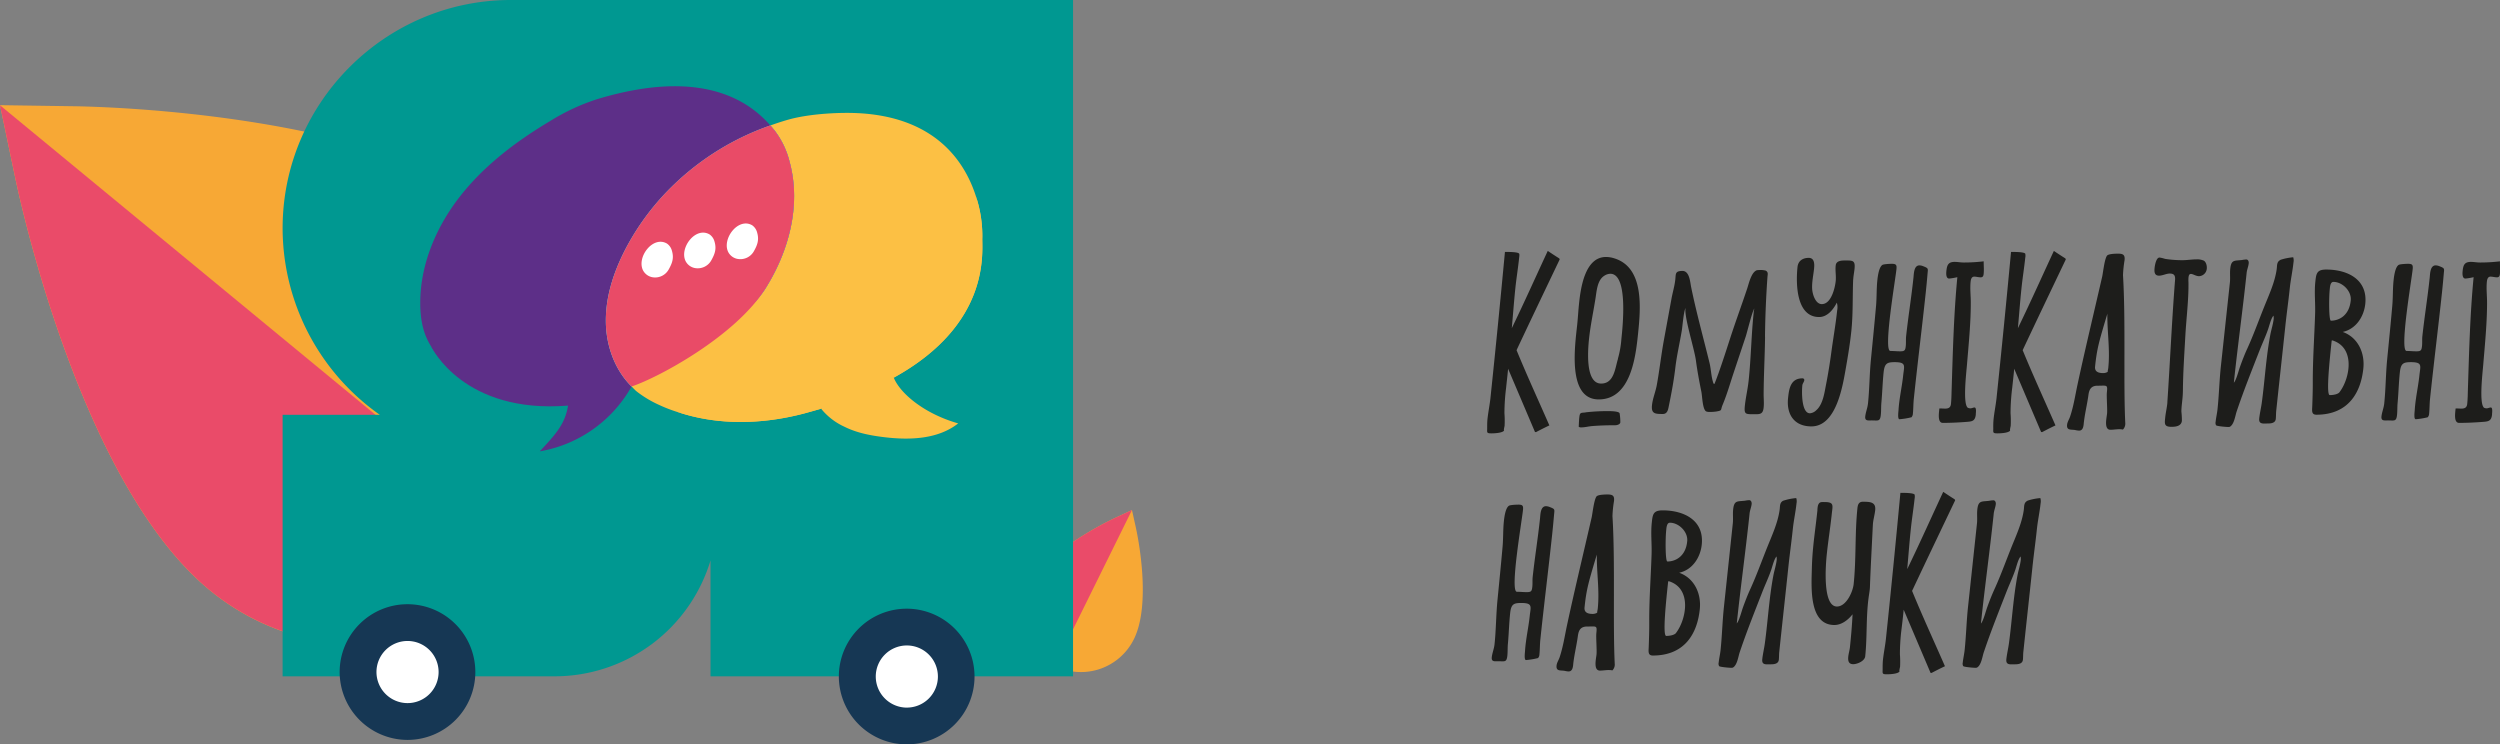 <svg xmlns="http://www.w3.org/2000/svg" xmlns:xlink="http://www.w3.org/1999/xlink" viewBox="0 0 1186.16 353.18"><rect x="0" y="0" width="1186.16" height="353.18" fill="#808080" stroke="none"/><defs><style>.cls-1{fill:#f7a835;}.cls-2{fill:#ea4b69;}.cls-3{fill:#009891;}.cls-4{fill:#5d2f88;}.cls-5{fill:#fcc044;}.cls-6{fill:url(#linear-gradient);}.cls-7{fill:#e94b67;}.cls-8{fill:#fff;}.cls-9{fill:#163754;}.cls-10{fill:#1d1d1b;}</style><linearGradient id="linear-gradient" x1="288.95" y1="-96.98" x2="462.95" y2="-96.98" gradientTransform="translate(-93.37 190.94) rotate(3.72)" gradientUnits="userSpaceOnUse"><stop offset="0" stop-color="#a9dbec"/><stop offset="0.72" stop-color="#89b6de"/><stop offset="1" stop-color="#7ba6d8"/></linearGradient></defs><g id="Шар_2" data-name="Шар 2"><g id="Шар_1-2" data-name="Шар 1"><path class="cls-1" d="M260.29,264.48a114.35,114.35,0,0,0-15.58-160.94C184.54,53.94,50.13,50.62,35,50.41L0,49.9,7.17,84.17c3.1,14.8,32,146.11,92.17,195.71a114.33,114.33,0,0,0,161-15.4"/><path class="cls-2" d="M7.17,84.16c3.1,14.81,32,146.11,92.17,195.72a114.35,114.35,0,0,0,160.94-15.39L0,49.94Z"/><path class="cls-1" d="M500.54,316A28,28,0,0,0,538,303.25c8.45-17.1,1.73-49.29.93-52.91L537.08,242l-7.75,3.62c-3.36,1.57-33,15.79-41.46,32.89A27.95,27.95,0,0,0,500.54,316"/><path class="cls-2" d="M529.33,245.6c-3.36,1.57-33,15.79-41.46,32.89A28,28,0,0,0,500.53,316l36.55-74Z"/><path class="cls-3" d="M242.39,0c-59.57,0-108.3,48.73-108.3,108.3a108.35,108.35,0,0,0,46.11,88.5H134.09V320.89H263.37a77.3,77.3,0,0,0,73.75-55v55h172V0Z"/><path class="cls-4" d="M204.76,164.69s15.12,31.79,64.75,27.75S272.79,172,272.79,172l-20.58-7.34-23.85-.93Z"/><path class="cls-4" d="M287.46,152.26c0-12.46,4.22-24.62,10.13-35.59a118.47,118.47,0,0,1,22.24-29.13,126.08,126.08,0,0,1,45.68-28c-9.25-10.53-31.09-28-82.34-12.44A99.77,99.77,0,0,0,261.23,57.3c-15.94,9.49-31.05,20.83-42.57,35.37s-19.28,32.56-19.26,51.12c0,6,.81,12.12,3.45,17.51,13,26.62,54.83,27,67.09,24.68.11,13.25-4.83,18.48-13.85,28.18a62,62,0,0,0,42.2-28.47l1.36-2.29C291.56,175.4,287.49,163.71,287.46,152.26Z"/><path class="cls-5" d="M424.06,179.18c2.85,7.18,14.06,17,30.57,21.71-9.56,7.51-22.83,8-34.91,6.56-6.56-.79-13.11-2-19.11-5A30.43,30.43,0,0,1,390,194.42c-.07-.08-.23-.32-.39-.55a.25.25,0,0,0-.16.08c-2.45.71-5,1.42-7.58,2.13-19.82,5.29-41.15,5.92-60.5-.63h-.07a68.61,68.61,0,0,1-8.38-3.24,51.9,51.9,0,0,1-11.13-6.71c-.71-.64-1.42-1.43-2.13-2.14,2.29-3.94,5.52-9.47,5.52-9.47s40.44-13.11,56.23-34.51a24.22,24.22,0,0,0,1.82-2.61c11.14-17.69,16.9-39.49,11.45-59.71a39.53,39.53,0,0,0-7.18-15.16c-.64-.79-1.27-1.58-2-2.37,3.32-1.18,6.64-2.29,10-3.16,9.4-2.37,23-3.24,33.09-2.6C444,56.14,457.71,76.59,463,93a.56.56,0,0,0,.08.23,59.5,59.5,0,0,1,3,19.35C465.76,118.84,470.74,153.43,424.06,179.18Z"/><path class="cls-6" d="M363.27,136.76c11.09-17.72,16.87-39.49,11.47-59.69a41.16,41.16,0,0,0-7.24-15.2c-.58-.73-1.26-1.53-2-2.36a126.08,126.08,0,0,0-45.68,28,118.47,118.47,0,0,0-22.24,29.13c-5.91,11-10.17,23.13-10.13,35.59,0,11.45,4.1,23.14,12.19,31.14,2.35-4,5.52-9.52,5.52-9.52S348.93,159.65,363.27,136.76Z"/><path class="cls-7" d="M363.27,136.76c11.09-17.72,16.87-39.49,11.47-59.69a41.16,41.16,0,0,0-7.24-15.2c-.58-.73-1.26-1.53-2-2.36a126.08,126.08,0,0,0-45.68,28,118.47,118.47,0,0,0-22.24,29.13c-5.91,11-10.17,23.13-10.13,35.59,0,11.45,4.1,23.14,12.19,31.14C311.82,179.44,348.93,159.65,363.27,136.76Z"/><path class="cls-8" d="M305.07,128.23a6.31,6.31,0,0,0,4.53,3.32,7.37,7.37,0,0,0,7.77-3.88c1.67-3,2.4-5.31,1.46-8.59a6,6,0,0,0-2.37-3.51C309.82,111.66,302,122,305.07,128.23Z"/><path class="cls-8" d="M325.29,123.89a6.24,6.24,0,0,0,4.52,3.31,7.36,7.36,0,0,0,7.78-3.87c1.66-3,2.39-5.31,1.45-8.59a6,6,0,0,0-2.37-3.51C330,107.32,322.23,117.68,325.29,123.89Z"/><path class="cls-8" d="M345.5,119.55a6.25,6.25,0,0,0,4.53,3.31A7.37,7.37,0,0,0,357.8,119c1.67-3,2.39-5.31,1.45-8.6a6,6,0,0,0-2.36-3.51C350.25,103,342.45,113.34,345.5,119.55Z"/><path class="cls-5" d="M424.06,179.18a53.73,53.73,0,0,1-2.92-5.77c52.44-24.64,42.73-76.13,41.94-80.16a59.5,59.5,0,0,1,3,19.35C465.76,118.84,470.74,153.43,424.06,179.18Z"/><path class="cls-5" d="M389.63,193.87a.25.25,0,0,0-.16.08c-2.45.71-5,1.42-7.58,2.13-19.82,5.29-41.15,5.92-60.5-.63,37.12,5.05,64.13-6.72,64.13-6.72Z"/><path class="cls-9" d="M430.26,353.18A32.19,32.19,0,1,0,398,321a32.27,32.27,0,0,0,32.22,32.18"/><path class="cls-8" d="M430.26,335.73A14.74,14.74,0,1,0,415.52,321a14.77,14.77,0,0,0,14.74,14.74"/><path class="cls-9" d="M193.37,351.06a32.19,32.19,0,1,0-32.22-32.19,32.28,32.28,0,0,0,32.22,32.19"/><path class="cls-8" d="M193.37,333.6a14.74,14.74,0,1,0-14.75-14.73,14.77,14.77,0,0,0,14.75,14.73"/><path class="cls-10" d="M719.56,166.16c4.92,12,10.36,23.79,15.56,35.68-2.12,1-4.24,2.08-6.34,3.18l-.48-.05-12.76-30c-.27,3-.63,6-.94,9a98.73,98.73,0,0,0-.8,12.1,46.11,46.11,0,0,1,.08,5.88c-.06.6-.48,1.84-.27,2.37-.89,1.15-4.65,1.3-6,1.3-2.36,0-2-.46-2-2.38,0-1.43,0-2.82.13-4.26.35-3.26,1-6.51,1.39-9.77q3.66-34.83,6.91-69.67c1.25,0,6.13-.08,6.74.82.23.32.06,1.5,0,1.93-.5,4.79-1.28,9.58-1.79,14.38-.66,6.35-1.12,12.7-1.7,19.05,5.9-12.15,11.38-24.44,17.07-36.67,1.8,1.21,3.61,2.41,5.46,3.56l.2.47c-6.85,14.36-13.72,28.7-20.48,43.09Z"/><path class="cls-10" d="M777.14,158.89c-1.13,10.77-3.55,30.62-18.6,30.62s-11.26-25.54-10.2-35.62c.34-3.23.5-6.46.84-9.7.76-7.17,2.67-22.26,12.81-22.26a12.78,12.78,0,0,1,3.66.56C780.27,126.74,778.47,146.24,777.14,158.89Zm-24.89,36.76a93,93,0,0,1,10.65-.59c1.12,0,5.06,0,5.54,1a24.82,24.82,0,0,1,.35,4.33c-.11,1-1.61,1.37-2.42,1.37-3.66,0-7.34.11-11,.4-1.69.14-3.38.62-5.07.62a2,2,0,0,1-1.25-.28c.07-1.43.11-2.87.26-4.31.28-2.62.66-2.26,3-2.5Zm15.38-25.45a45.49,45.49,0,0,0,1.65-9.25c.62-5.87,3.34-31.06-5.25-31.06a5.56,5.56,0,0,0-2.93,1c-3.26,2.09-3.54,7.25-4.07,10.52-1,6.42-2.4,12.83-3.08,19.27-.56,5.28-1.9,21.31,5.73,21.31,6.22,0,6.62-7.43,8-11.75Z"/><path class="cls-10" d="M837.46,159.76h0c-.11,9.05-.63,18.14-.68,27.19,0,2.16.23,4.29,0,6.47-.35,3.32-1.93,3.11-4.81,3.11-3.82,0-4.51,0-4.1-4s1.38-7.95,1.8-12c1.14-10.78,1.26-21.51,2.39-32.26a6.14,6.14,0,0,1,.34-1.85c-.88.7-3.44,11.18-4.07,13.11-1.89,5.71-3.81,11.42-5.71,17.13-1.75,5.24-3.21,10.44-5.36,15.57-1,2.44,0,2.5-2.89,3a17.3,17.3,0,0,1-3,.21,4.23,4.23,0,0,1-1.88-.25c-1.71-1-1.82-7.15-2.23-9.19-1-4.92-1.92-9.79-2.58-14.79-.76-5.71-5.46-20.2-5-24.72a.92.92,0,0,1,.12-.41c-.93,1.15-1.55,9.12-1.86,10.87-1,5.89-2.37,11.74-3.07,17.66s-1.79,11.81-3,17.67c-.37,1.78-.59,4.14-2.92,4.14-3.56,0-5.57-.05-5.14-4.14.34-3.28,1.71-6.4,2.29-9.64,1.23-6.79,2-13.62,3.2-20.41L793,142.06c.56-3.17,1.55-6.34,1.88-9.51.28-2.61-.16-4,3.41-4,3.34,0,3.61,5.31,4.11,7.74,2.48,12.08,5.8,24,8.72,35.95.73,3,.74,6.18,1.68,9.1,0,.12.26.85.49.85s.47-.83.5-.9c.56-1.32,1-2.67,1.51-4,1.92-5.42,3.7-10.88,5.45-16.33,2.61-8.11,5.59-16.13,8.28-24.22.76-2.3,1.9-7.57,4.51-8.52a9.57,9.57,0,0,1,1.49-.1,8.38,8.38,0,0,1,2.82.31c1.23.79.84,1.7.74,3.06-.66,9.41-1.06,18.87-1.16,28.25Z"/><path class="cls-10" d="M879.26,132.63c-.34,8.26,0,16.47-.9,24.76-.58,5.48-1.48,11-2.43,16.44-1.5,8.55-4.41,28.48-16.49,28.48-8.11,0-11.88-5.63-11.07-13.41.46-4.35,1.13-9.39,6.82-9.39a.81.81,0,0,1,.89.83c-.09.89-.85,1.6-.94,2.5-.31,2.95-.46,13.25,3.61,13.25a4.84,4.84,0,0,0,3-1.45c3.21-2.78,3.89-8.39,4.64-12.17,1-5.11,1.83-10.22,2.51-15.35.89-6.62,2.07-13.23,2.77-19.86a7.42,7.42,0,0,0-.17-3.67c-1.65,3.29-4.48,6.83-8.4,6.83-10.81,0-11.09-15.66-10.25-23.72.32-3,2.53-4.35,5.34-4.35s2.73,3.12,2.51,5.21c-.34,3.19-1.09,6.41-.89,9.58.16,2.48,1.54,7.15,4.58,7.15,4.46,0,6.24-7.65,6.59-10.94.26-2.51-.3-4.93,0-7.43.22-2.16,2.61-2.33,4.23-2.33,3.72,0,5.14-.23,4.7,4-.18,1.68-.54,3.35-.62,5Z"/><path class="cls-10" d="M913.63,139.46c-1.78,16.58-3.85,33.15-5.59,49.73-.25,2.36-.2,4.73-.44,7.07a2.78,2.78,0,0,1-.67,1.72,34.42,34.42,0,0,1-5.69.93c-1,0-.51-3.53-.47-4.22.33-5.6,1.66-11.27,2.2-16.43.49-4.67,1.62-6.38-3.87-6.43-3.65,0-4.93.47-5.39,4.83-.5,4.79-.63,9.71-1.07,14.54-.17,1.87-.06,3.74-.26,5.62-.34,3.28-1.27,2.66-4.28,2.66-1.72,0-3.35.35-3.11-1.89.21-2.05,1.08-4,1.3-6.14.73-6.94.71-13.85,1.39-20.8.83-8.55,1.7-17.11,2.45-25.67.34-4,.18-7.9.59-11.88.18-1.7.7-6.33,2.42-7.41.64-.4,3.63-.52,4.41-.52,2,0,2.47.44,2.25,2.54-.59,5.64-6.32,38.81-2.88,38.81,1.55,0,3.06.17,4.6.17,2.17,0,2.48-.43,2.7-2.57.16-1.52,0-3,.16-4.55,1-9.31,2.52-18.61,3.5-27.93.19-1.76.18-5.73,2.84-5.73a5.28,5.28,0,0,1,1.89.44c2.53,1,2.14,1.07,1.91,3.86s-.5,5.53-.79,8.29l-.1,1Z"/><path class="cls-10" d="M933.47,193.36h0a2.8,2.8,0,0,0,1.4.38c.7,0,1.35-.4,2-.4.91,0,.64,2.31.58,2.91l0,.42c-.34,3.26-1.91,3.32-4.66,3.52-3.68.28-7.36.45-11,.45-2.67,0-1.79-5-1.63-6.83H921c1.88,0,4.37.63,4.66-2.15.24-2.33.25-4.64.33-7,.56-17.69,1-35.4,2.7-53.15a28.84,28.84,0,0,1-3.86.66c-1.59,0-1.46-2.45-1.35-3.57.29-2.7.8-4.34,3.92-4.34,1.44,0,2.83.29,4.27.29a77.89,77.89,0,0,0,9.51-.56c0,2,.19,3.92,0,5.9-.1.92-.3,1.69-1.42,1.69s-2-.33-3.06-.33c-1.3,0-1.61,1.37-1.71,2.36-.36,3.37.09,6.67.08,10,0,9.78-1,19.63-1.81,29.45-.31,3.73-2,18.11.26,20.27Z"/><path class="cls-10" d="M959.69,166.16c4.92,12,10.36,23.79,15.56,35.68-2.12,1-4.24,2.08-6.33,3.18l-.49-.05-12.76-30c-.27,3-.62,6-.94,9a98.73,98.73,0,0,0-.8,12.1,46.11,46.11,0,0,1,.08,5.88c-.06.6-.48,1.84-.27,2.37-.88,1.15-4.65,1.3-6,1.3-2.36,0-2-.46-2-2.38a38,38,0,0,1,.13-4.26c.34-3.26,1-6.51,1.38-9.77q3.66-34.83,6.91-69.67c1.25,0,6.13-.08,6.75.82a4.64,4.64,0,0,1,0,1.93c-.5,4.79-1.28,9.58-1.78,14.38-.67,6.35-1.13,12.7-1.71,19.05,5.9-12.15,11.39-24.44,17.07-36.67,1.8,1.21,3.61,2.41,5.46,3.56l.2.47c-6.85,14.36-13.72,28.7-20.48,43.09Z"/><path class="cls-10" d="M1007.3,130.8c1.31,21.65.13,51,1.08,70.27a4,4,0,0,1-1.13,2.75c-1.91-.43-4,.09-5.91.09-3.18,0-1.85-5.47-1.62-7.65.21-2-.29-8.1-.08-10.1.4-3.81.09-3.15-4.49-3.15a5.16,5.16,0,0,0-1.77.28c-2.28.88-2.36,3.34-2.66,5.29-.61,3.94-1.54,7.85-2,11.8-.15,1.42-.21,3.94-2.27,3.94a10.81,10.81,0,0,1-1.88-.29c-1.94-.33-4.11.31-3.81-2.52.14-1.36,1-2.58,1.43-3.88,1.65-4.88,2.41-10,3.48-15,3.68-17.17,7.83-34.28,11.75-51.43.41-1.8,1.18-9.21,2.51-10.11,1-.67,3.8-.74,5-.74,2.42,0,3.36.56,3.1,3.12a55.34,55.34,0,0,0-.75,7.34Zm-7,43.78c.92-8.7-.55-17-.43-25.74v0c-4.06,13.53-4.94,16.58-5.83,25.08-.27,2.57,1.76,3.1,3.9,3.1a4.07,4.07,0,0,0,2.09-.58,4.33,4.33,0,0,1,.15-1.13Z"/><path class="cls-10" d="M1045.5,123.59h0c1.24.64,1.68,2.54,1.54,3.9a3.87,3.87,0,0,1-3.66,3.55c-1.53,0-2.86-1.07-3.87-1.07s-1.09,1.24-1.16,1.89a16.56,16.56,0,0,0,0,2.11c.12,8.36-1,16.76-1.47,25.16-.49,8.79-1.1,17.58-1.17,26.35a47.58,47.58,0,0,1-.33,4.75c-.17,1.67-.38,3.35-.39,5a40.32,40.32,0,0,1,.24,4.41c-.27,2.61-3,2.87-5,2.87-3.52,0-3.21-1.56-2.9-4.55.24-2.27.79-4.52,1-6.77l0-.29c1.26-18.84,2.1-37.68,3.53-56.52.17-2.29.74-4.59-2.37-4.59-1.69,0-3.39,1-5.11,1-2.25,0-2.29-1.91-2.1-3.72.11-1.08.73-4.88,2.32-4.88a15.51,15.51,0,0,1,2.63.63,51.88,51.88,0,0,0,8.29.63c2.21,0,4.44-.39,6.64-.39a7.61,7.61,0,0,1,3.37.57Z"/><path class="cls-10" d="M1081.92,123.3h0a27.59,27.59,0,0,1,6.12-1.24,5,5,0,0,1,.14,2.44c-.43,4.05-1.32,8.09-1.75,12.15-.64,6.11-1.51,12.22-2.15,18.34-1.41,13.34-2.89,26.68-4.3,40-.13,1.26-.07,2.51-.2,3.77-.21,2-2.3,2.17-3.8,2.17-2.15,0-4.36.48-4.06-2.38.27-2.57.91-5.13,1.25-7.71,1.43-10.64,2-21.31,4-31.94.47-2.56,1.34-5.08,1.62-7.66a6.09,6.09,0,0,0-.12-1.48c-1.17,1.38-1.93,4.68-2.53,6.42-1.16,3.36-2.68,6.61-4,9.93-3.76,9.66-7.65,19.35-10.93,29.13-.68,2-1.18,6.18-3.28,7.28a5.2,5.2,0,0,1-.69.07c-.85,0-5.44-.35-5.8-.82a2.31,2.31,0,0,1-.21-1.6c.2-2,.69-4,.9-6,.72-6.79.87-13.56,1.59-20.35L1058,134.1c.24-2.21-.06-4.37.17-6.58.47-4.43,2-3.72,5.6-4.16a15,15,0,0,1,2-.25c.91,0,1.25,1,1.17,1.8-.16,1.58-.87,3.1-1,4.68-1.83,17.33-4.24,34.65-6.06,52,1.14-1.23,2.24-5.64,2.86-7.38,1.07-3,2.22-6,3.56-8.91,2.89-6.34,5.22-12.84,7.8-19.28,2.39-6,5.21-11.94,6.1-18.22l.06-.48c.16-1.52,0-3.17,1.75-4Z"/><path class="cls-10" d="M1111.52,157.49c7.31,2.6,10.57,10,9.8,17.34-1.2,11.43-7.06,21.9-22.25,21.94-2.4,0-2.08-1.9-2-3.78.16-4.09.28-8.15.26-12.22,0-10.7.78-21.44,1.11-32.16.15-5-.43-9.83.09-14.85.42-4,.7-5.87,5.16-5.87,10.2,0,19.76,4.74,18.55,16.26-.63,6-4.33,11.94-10.71,13.34Zm-1.36,28.38c4.77-6.38,7.52-20.85-3.46-24.35h-.33a3.08,3.08,0,0,0-.13.66c-.81,7.71-2.71,25.28-.85,25.28,1.53,0,4.07-.35,4.77-1.58Zm-4.78-48.58c-.43,4.14-.43,14.86.55,14.86,4.07,0,8.81-2.65,9.42-9.73.38-4.38-4-8.67-8.22-8.67-1.52,0-1.64,2.46-1.75,3.54Z"/><path class="cls-10" d="M1158.56,139.46c-1.77,16.58-3.85,33.15-5.59,49.73-.25,2.36-.19,4.73-.44,7.07a2.67,2.67,0,0,1-.67,1.72,34.25,34.25,0,0,1-5.69.93c-1,0-.51-3.53-.47-4.22.34-5.6,1.66-11.27,2.2-16.43.49-4.67,1.63-6.38-3.86-6.43-3.65,0-4.94.47-5.39,4.83-.51,4.79-.63,9.71-1.07,14.54-.18,1.87-.07,3.74-.27,5.62-.34,3.28-1.27,2.66-4.27,2.66-1.73,0-3.35.35-3.12-1.89.22-2.05,1.09-4,1.31-6.14.73-6.94.71-13.85,1.38-20.8.84-8.55,1.7-17.11,2.45-25.67.35-4,.18-7.9.6-11.88.18-1.7.7-6.33,2.42-7.41.64-.4,3.63-.52,4.41-.52,2,0,2.46.44,2.24,2.54-.59,5.64-6.31,38.81-2.88,38.81,1.55,0,3.07.17,4.61.17,2.17,0,2.47-.43,2.7-2.57.16-1.52,0-3,.16-4.55,1-9.31,2.52-18.61,3.5-27.93.18-1.76.18-5.73,2.83-5.73a5.23,5.23,0,0,1,1.89.44c2.54,1,2.14,1.07,1.91,3.86s-.5,5.53-.79,8.29l-.1,1Z"/><path class="cls-10" d="M1178.4,193.36h0a2.81,2.81,0,0,0,1.41.38c.69,0,1.34-.4,2-.4.91,0,.64,2.31.58,2.91l0,.42c-.34,3.26-1.91,3.32-4.66,3.52-3.68.28-7.36.45-11,.45-2.66,0-1.79-5-1.63-6.83h.85c1.88,0,4.36.63,4.65-2.15.25-2.33.26-4.64.33-7,.57-17.69,1-35.4,2.71-53.15a28.72,28.72,0,0,1-3.87.66c-1.58,0-1.46-2.45-1.34-3.57.28-2.7.79-4.34,3.92-4.34,1.44,0,2.83.29,4.27.29a78.13,78.13,0,0,0,9.51-.56c0,2,.18,3.92,0,5.9-.09.92-.3,1.69-1.42,1.69s-2-.33-3.06-.33c-1.29,0-1.61,1.37-1.71,2.36-.35,3.37.09,6.67.08,10,0,9.78-1,19.63-1.81,29.45-.31,3.73-2,18.11.27,20.27Z"/><path class="cls-10" d="M736.43,253.72c-1.77,16.58-3.85,33.15-5.59,49.72-.25,2.37-.19,4.74-.44,7.08a2.63,2.63,0,0,1-.67,1.71,33.27,33.27,0,0,1-5.69.94c-1,0-.51-3.53-.47-4.22.34-5.6,1.66-11.27,2.2-16.43.49-4.67,1.63-6.38-3.86-6.43-3.65,0-4.94.47-5.39,4.83-.51,4.79-.63,9.71-1.07,14.54-.18,1.87-.07,3.74-.26,5.62-.35,3.28-1.28,2.66-4.28,2.66-1.73,0-3.35.35-3.12-1.89.22-2.05,1.09-4,1.31-6.14.73-6.94.71-13.86,1.38-20.8.84-8.55,1.7-17.11,2.45-25.67.35-4,.18-7.9.6-11.88.18-1.7.7-6.33,2.42-7.41.64-.4,3.63-.52,4.41-.52,2,0,2.46.44,2.24,2.54-.59,5.64-6.31,38.81-2.88,38.81,1.55,0,3.07.17,4.61.17,2.17,0,2.47-.43,2.7-2.57.16-1.52,0-3,.16-4.55,1-9.31,2.52-18.61,3.5-27.93.18-1.76.18-5.73,2.83-5.73a5.23,5.23,0,0,1,1.89.44c2.54,1,2.15,1.07,1.91,3.86s-.5,5.53-.79,8.29l-.1,1Z"/><path class="cls-10" d="M765.07,245.06c1.32,21.65.13,51,1.08,70.27a3.94,3.94,0,0,1-1.13,2.75c-1.91-.43-3.94.09-5.91.09-3.18,0-1.85-5.47-1.62-7.65.21-2-.29-8.1-.08-10.1.4-3.81.1-3.15-4.49-3.15a5.07,5.07,0,0,0-1.76.28c-2.28.88-2.37,3.34-2.67,5.29-.6,3.94-1.53,7.85-2,11.8-.15,1.42-.2,3.94-2.27,3.94a10.56,10.56,0,0,1-1.87-.29c-1.94-.33-4.12.31-3.82-2.52.14-1.36,1-2.58,1.44-3.88,1.64-4.88,2.41-10,3.47-15,3.68-17.17,7.83-34.28,11.75-51.43.41-1.8,1.19-9.21,2.51-10.11,1-.67,3.81-.74,5-.74,2.41,0,3.36.56,3.09,3.12a53.69,53.69,0,0,0-.74,7.34Zm-7,43.78c.92-8.7-.54-17-.43-25.74v0c-4.06,13.53-4.94,16.58-5.83,25.08-.27,2.57,1.76,3.1,3.9,3.1a4,4,0,0,0,2.09-.58,5.39,5.39,0,0,1,.15-1.13Z"/><path class="cls-10" d="M796.7,271.75c7.3,2.6,10.57,10,9.79,17.34-1.2,11.43-7.06,21.9-22.24,21.94-2.4,0-2.08-1.9-2-3.78.15-4.09.28-8.15.26-12.22-.06-10.7.78-21.44,1.11-32.16.15-5-.44-9.83.09-14.85.42-4,.69-5.87,5.16-5.87,10.19,0,19.76,4.74,18.55,16.26-.63,6-4.33,11.94-10.71,13.34Zm-1.36,28.38c4.76-6.38,7.52-20.85-3.47-24.35h-.32a2.57,2.57,0,0,0-.13.66c-.81,7.71-2.72,25.28-.86,25.28,1.54,0,4.07-.35,4.78-1.58Zm-4.78-48.58c-.44,4.14-.43,14.86.55,14.86,4.07,0,8.81-2.65,9.42-9.73.37-4.38-4-8.67-8.22-8.67-1.52,0-1.64,2.46-1.75,3.54Z"/><path class="cls-10" d="M846.14,237.56h0a27,27,0,0,1,6.11-1.24,5,5,0,0,1,.14,2.44c-.42,4.05-1.32,8.09-1.75,12.15-.64,6.11-1.51,12.22-2.15,18.34-1.4,13.34-2.89,26.68-4.29,40-.14,1.26-.08,2.51-.21,3.77-.21,2-2.3,2.17-3.8,2.17-2.15,0-4.36.48-4.06-2.38.27-2.57.91-5.13,1.25-7.71,1.44-10.64,2-21.31,4-31.94.48-2.56,1.35-5.08,1.62-7.66a6.09,6.09,0,0,0-.12-1.48c-1.17,1.38-1.93,4.68-2.53,6.42-1.15,3.36-2.68,6.61-4,9.93-3.76,9.66-7.65,19.35-10.93,29.13-.68,2-1.18,6.18-3.28,7.28a5.2,5.2,0,0,1-.69.07c-.85,0-5.44-.35-5.8-.82a2.31,2.31,0,0,1-.21-1.6c.21-2,.7-4,.91-6,.71-6.79.86-13.56,1.58-20.35l4.23-39.78c.23-2.21-.07-4.37.16-6.58.47-4.43,2-3.72,5.6-4.16a15,15,0,0,1,2-.25c.91,0,1.25,1,1.18,1.8-.17,1.58-.88,3.1-1,4.68-1.82,17.33-4.24,34.65-6.06,52,1.14-1.23,2.24-5.64,2.86-7.38,1.07-3,2.23-6,3.56-8.91,2.9-6.34,5.23-12.84,7.8-19.28,2.39-6,5.21-11.94,6.1-18.22l.06-.48c.16-1.52,0-3.17,1.75-4Z"/><path class="cls-10" d="M886.56,283.74h0c-1.22,9.24-.61,18.4-1.58,27.63-.24,2.27-3.76,3.76-5.69,3.76-2.29,0-2.55-1.72-2.35-3.64.16-1.49.63-2.95.79-4.43.54-5.21,1-10.42,1.24-15.62-2.06,2.7-5.24,5.1-8.61,5.1-12.25,0-10.89-18.18-10.7-26.88.09-3.83.37-7.67.77-11.51.56-5.31,1.31-10.62,1.86-15.93a12.88,12.88,0,0,1,.23-2.23c.57-1.91,1.47-1.79,3.06-1.79,4.66,0,4,1.43,3.54,5.56-.67,6.36-1.69,12.71-2.36,19.07-.52,4.92-2.18,24.94,4.8,24.94,4.45,0,7.55-7,7.93-10.6,1.27-12.07.53-24,1.8-36.11.17-1.61.63-3,2.56-3,3.34,0,6.28.07,5.86,4-.22,2.11-.84,4.2-1.06,6.31l-.07,1.09c-.46,9.53-1,19.09-1.35,28.62,0,.55-.05,1.1-.11,1.65-.14,1.32-.38,2.65-.56,4Z"/><path class="cls-10" d="M907.24,280.42c4.92,12,10.36,23.79,15.57,35.68-2.13,1-4.24,2.08-6.34,3.18l-.48,0-12.76-30c-.28,3-.63,6-1,9a96.65,96.65,0,0,0-.79,12.1,48,48,0,0,1,.08,5.88c-.07.6-.49,1.84-.28,2.37-.88,1.15-4.64,1.3-6,1.3-2.35,0-2-.46-2-2.38,0-1.43,0-2.82.13-4.26.34-3.26,1-6.51,1.39-9.77q3.66-34.83,6.91-69.67c1.24,0,6.12-.08,6.74.82a4.81,4.81,0,0,1,0,1.93c-.51,4.79-1.29,9.58-1.79,14.38-.67,6.35-1.13,12.7-1.71,19.05,5.9-12.15,11.39-24.45,17.08-36.67,1.8,1.21,3.61,2.41,5.45,3.56l.21.47c-6.85,14.36-13.72,28.7-20.49,43.09Z"/><path class="cls-10" d="M961.94,237.56h0a27.15,27.15,0,0,1,6.12-1.24,5,5,0,0,1,.14,2.44c-.42,4.05-1.32,8.09-1.75,12.15-.64,6.11-1.51,12.22-2.15,18.34-1.4,13.34-2.89,26.68-4.29,40-.14,1.26-.08,2.51-.21,3.77-.21,2-2.3,2.17-3.8,2.17-2.15,0-4.36.48-4.06-2.38.27-2.57.91-5.13,1.25-7.71,1.44-10.64,2-21.31,4-31.94.48-2.56,1.35-5.08,1.62-7.66a6.09,6.09,0,0,0-.12-1.48c-1.17,1.38-1.93,4.68-2.53,6.42-1.15,3.36-2.68,6.61-4,9.93-3.76,9.66-7.65,19.35-10.93,29.13-.68,2-1.18,6.18-3.28,7.28a5.2,5.2,0,0,1-.69.07c-.85,0-5.44-.35-5.8-.82a2.31,2.31,0,0,1-.21-1.6c.21-2,.69-4,.9-6,.72-6.79.87-13.56,1.59-20.35L938,248.36c.23-2.21-.07-4.37.16-6.58.47-4.43,2.05-3.72,5.6-4.16a15,15,0,0,1,2-.25c.91,0,1.25,1,1.18,1.8-.17,1.58-.88,3.1-1,4.68-1.82,17.33-4.24,34.65-6.06,52,1.14-1.23,2.24-5.64,2.86-7.38,1.07-3,2.23-6,3.56-8.91,2.9-6.34,5.23-12.84,7.8-19.28,2.39-6,5.21-11.94,6.1-18.22l.06-.48c.16-1.52,0-3.17,1.75-4Z"/></g></g></svg>